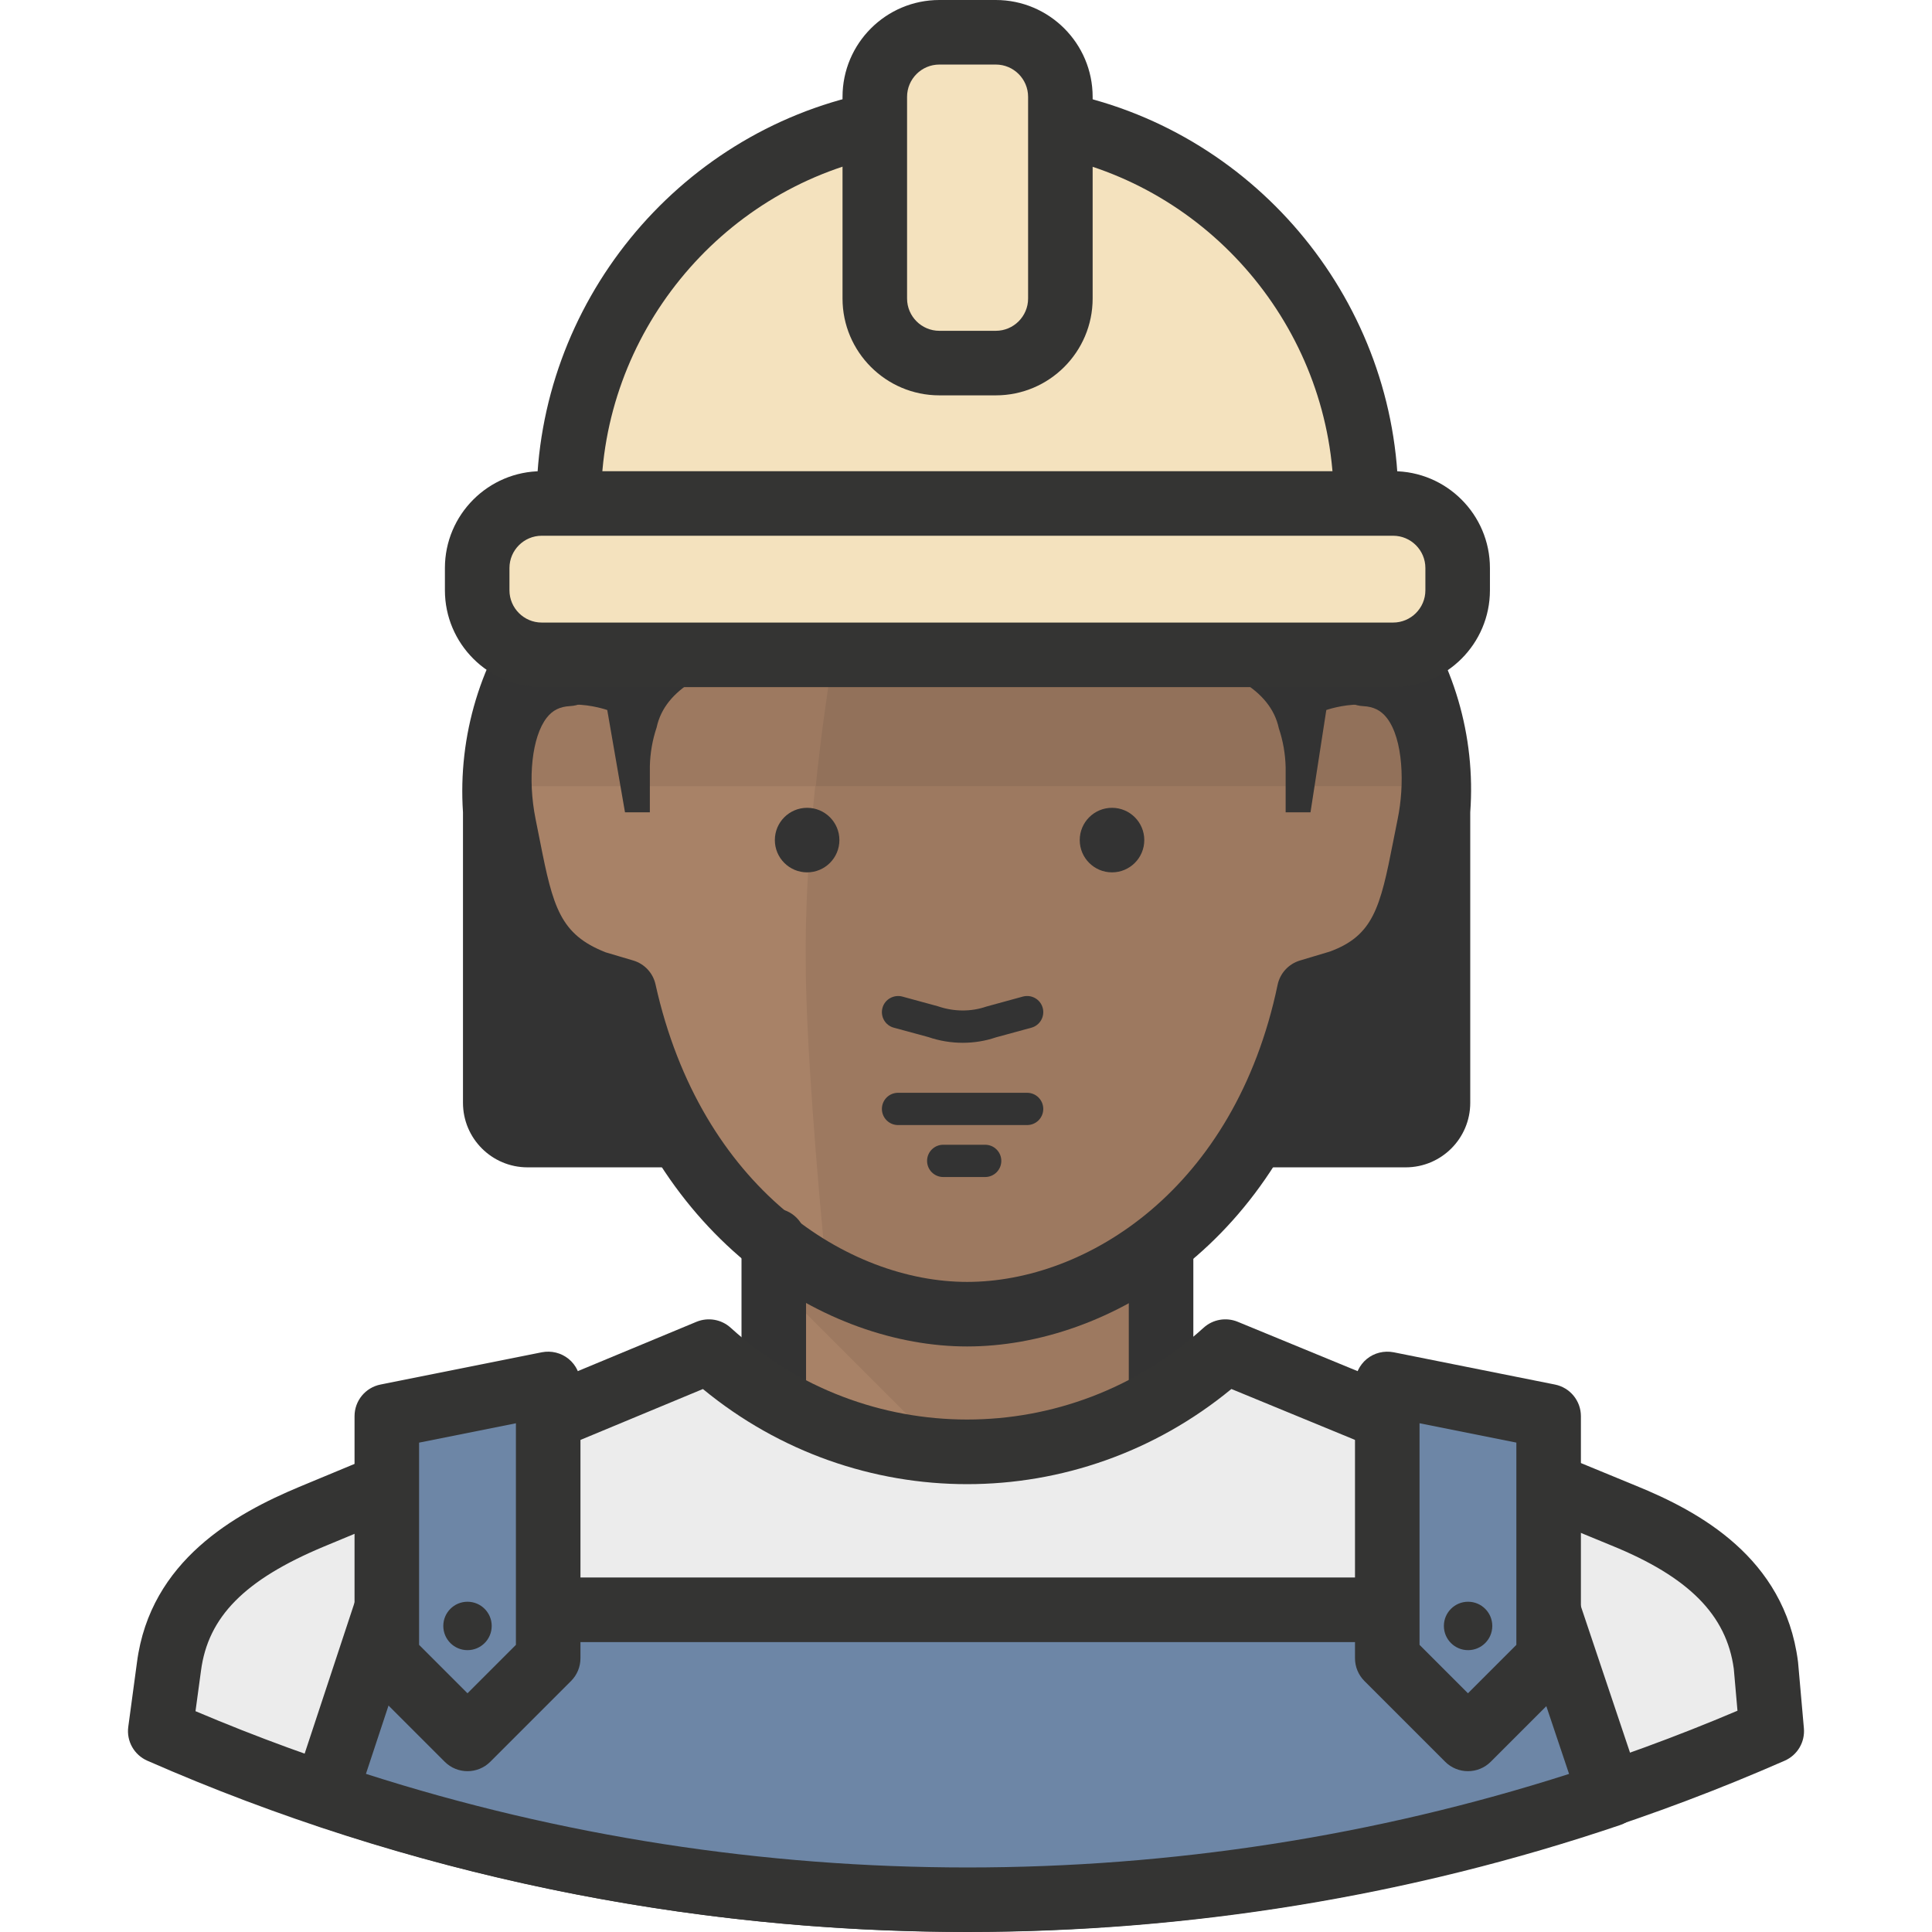<?xml version="1.0" encoding="iso-8859-1"?>
<!-- Generator: Adobe Illustrator 19.0.0, SVG Export Plug-In . SVG Version: 6.00 Build 0)  -->
<svg version="1.1" id="Capa_1" xmlns="http://www.w3.org/2000/svg" xmlns:xlink="http://www.w3.org/1999/xlink" x="0px" y="0px"
	 viewBox="0 0 512 512" style="enable-background:new 0 0 512 512;" xml:space="preserve">
<rect x="205.06" y="303.113" style="fill:#A88267;" width="102.634" height="85.529"/>
<polygon style="fill:#9D7960;" points="308.806,299.35 199.415,299.35 199.415,333.904 274.167,408.656 308.806,408.656 "/>
<path style="fill:#A88267;" d="M256.291,348.273c34.211,0,78.259-26.257,90.66-85.529l7.954-2.395
	c18.816-6.928,19.672-21.211,23.862-41.567c3.165-15.31,1.368-39.258-17.106-40.198c-0.171-6.688-0.855-13.351-2.053-19.928
	c-6.158-42.764-36.863-93.483-103.404-93.483s-97.246,50.376-103.49,93.483c-0.941,6.842-1.625,13.342-2.053,19.928
	c-18.389,0.941-20.185,24.889-17.106,40.198c4.191,20.27,5.046,34.211,23.863,41.567l7.954,2.395
	C178.546,322.015,222.08,348.273,256.291,348.273z"/>
<g>
	<path style="fill:#9D7960;" d="M148.611,178.584c-14.54,0.684-18.645,15.823-18.218,29.764h248.033
		c0-13.941-3.763-29.08-18.389-29.764v-5.046H149.039C148.953,175.248,148.782,176.873,148.611,178.584z"/>
	<path style="fill:#9D7960;" d="M359.61,178.584c-0.171-6.688-0.855-13.351-2.053-19.928
		c-6.158-42.764-36.863-93.483-103.404-93.483h-7.612c-18.303,56.962-33.527,134.28-33.014,189.531
		c0,19.928,2.908,56.62,5.816,85.529c10.631,5.346,22.314,8.262,34.211,8.553c34.211,0,78.259-26.257,90.66-85.529l7.954-2.395
		c18.816-6.928,19.672-21.211,23.862-41.567C379.88,203.473,378.084,179.61,359.61,178.584z"/>
</g>
<path style="fill:#92715A;" d="M216.179,208.348h161.82c0-13.941-3.763-29.08-18.389-29.764v-5.046H220.797
	C218.915,185.341,217.376,196.716,216.179,208.348z"/>
<g>
	<path style="fill:#333333;" d="M256.291,356.825c-36.94,0-82.706-27.361-98.084-87.308l-3.242-0.966
		c-21.998-8.579-25.222-24.974-28.644-42.337l-1.138-5.696c-2.532-12.633-2.232-29.935,6.201-40.789
		c3.011-3.874,6.825-6.646,11.256-8.211c0.411-4.542,0.941-9.177,1.608-14.027c6.74-46.57,40.104-100.872,111.957-100.872
		s105.175,54.311,111.871,100.813c0.83,4.542,1.428,9.306,1.796,14.129c4.413,1.591,8.202,4.371,11.196,8.245
		c8.433,10.905,8.673,28.173,6.081,40.703l-1.163,5.824c-3.43,17.55-6.671,34.134-28.122,42.037l-3.678,1.112
		C339.536,329.448,293.659,356.825,256.291,356.825z M256.206,73.726c-60.931,0-89.275,46.408-95.022,86.153
		c-0.924,6.723-1.582,13.035-1.984,19.252c-0.282,4.328-3.763,7.766-8.1,7.988c-2.745,0.145-4.661,1.095-6.218,3.096
		c-3.9,5.021-5.115,16.071-2.942,26.873l1.163,5.816c3.438,17.465,5.32,24.743,17.431,29.482l7.304,2.164
		c2.968,0.889,5.217,3.31,5.884,6.338c12.034,54.165,51.24,78.832,82.569,78.832c31.705,0,70.98-24.641,82.287-78.729
		c0.641-3.062,2.908-5.534,5.91-6.44l7.963-2.386c11.444-4.234,13.317-11.538,16.746-29.097l1.197-6.004
		c1.873-9.057,1.497-21.16-2.857-26.788c-1.574-2.027-3.515-3.002-6.303-3.147c-4.456-0.222-8.005-3.849-8.117-8.313
		c-0.163-6.244-0.813-12.504-1.924-18.628C345.429,120.133,317.128,73.726,256.206,73.726z"/>
	<path style="fill:#333333;" d="M205.06,380.089c-4.721,0-8.553-3.823-8.553-8.553v-42.764c0-4.73,3.832-8.553,8.553-8.553
		s8.553,3.823,8.553,8.553v42.764C213.613,376.266,209.781,380.089,205.06,380.089z"/>
	<rect x="299.141" y="328.772" style="fill:#333333;" width="17.106" height="42.764"/>
	<path style="fill:#333333;" d="M372.952,158.741c-45.587-57.304-53.969-90.831-116.661-90.831s-70.903,33.527-116.49,90.831
		c-12.385,16.139-18.466,36.238-17.106,56.534v76.976c0,9.451,7.655,17.106,17.106,17.106h48.067
		c-9.314-17.824-17.208-36.358-23.606-55.423c-20.185,0-31.731-40.37-24.29-59.87c4.533-11.717,20.955-5.901,20.955-5.901
		l4.704,27.113h6.586v-12.231c0.086-3.49,0.684-6.953,1.796-10.263c4.533-21.126,46.784-20.185,66.285-30.876
		c5.038-2.831,10.409-5.021,15.994-6.5c5.705,1.557,11.196,3.823,16.336,6.757c19.501,10.691,61.752,9.665,66.285,30.876
		c1.112,3.31,1.711,6.774,1.796,10.263v11.974h6.586l4.191-27.113c0,0,16.421-5.816,20.954,5.901
		c7.441,19.158-4.105,59.87-24.29,59.87c-6.295,19.081-14.138,37.615-23.435,55.423h47.81c9.451,0,17.106-7.655,17.106-17.106
		v-76.976C391.11,195.031,385.183,174.94,372.952,158.741z"/>
	<circle style="fill:#333333;" cx="213.895" cy="222.631" r="8.553"/>
	<circle style="fill:#333333;" cx="294.694" cy="222.631" r="8.553"/>
	<path style="fill:#333333;" d="M272.2,298.153h-34.211c-2.361,0-4.276-1.916-4.276-4.276s1.916-4.276,4.276-4.276H272.2
		c2.361,0,4.276,1.916,4.276,4.276S274.569,298.153,272.2,298.153z"/>
	<path style="fill:#333333;" d="M261.081,311.923h-11.119c-2.361,0-4.276-1.916-4.276-4.276s1.916-4.276,4.276-4.276h11.119
		c2.361,0,4.276,1.916,4.276,4.276S263.442,311.923,261.081,311.923z"/>
	<path style="fill:#333333;" d="M255.154,276.352c-3.07,0-6.184-0.505-9.143-1.522l-9.143-2.48
		c-2.284-0.616-3.626-2.976-3.002-5.251c0.616-2.275,2.993-3.592,5.251-3.002l9.408,2.566c4.336,1.488,8.827,1.48,12.881,0.086
		l9.673-2.651c2.309-0.607,4.636,0.736,5.251,3.002c0.616,2.284-0.727,4.636-3.002,5.251l-9.417,2.566
		C261.149,275.864,258.165,276.352,255.154,276.352z"/>
</g>
<path style="fill:#ECECEC;" d="M467.975,441.328c-2.566-19.672-17.106-31.303-37.718-39.685l-105.542-43.449
	c-38.804,35.238-98.041,35.238-136.846,0L82.497,401.985c-20.441,8.553-35.152,20.014-37.718,39.685l-2.309,17.106l0,0
	c136.085,59.708,290.96,59.708,427.044,0l0,0L467.975,441.328z"/>
<path style="fill:#343433;" d="M255.992,511.966c-74.008,0-148.016-15.121-216.96-45.364c-3.49-1.54-5.551-5.192-5.038-8.98
	l2.309-17.106c3.524-26.993,26.172-39.429,42.901-46.434l105.388-43.799c3.053-1.249,6.586-0.65,9.032,1.574
	c35.742,32.45,89.634,32.441,125.351,0c2.455-2.224,5.961-2.822,9.006-1.582l105.542,43.449
	c16.695,6.799,39.369,19.022,42.944,46.493c0.017,0.12,0.034,0.231,0.043,0.351l1.54,17.448c0.325,3.661-1.719,7.107-5.089,8.587
	C404.008,496.853,330,511.966,255.992,511.966z M51.81,453.481c130.226,55.217,278.447,55.166,408.639-0.12l-0.975-11.11
	c-1.933-14.266-11.94-24.359-32.441-32.689l-100.701-41.464c-40.814,33.621-99.222,33.63-140.053,0.009L85.782,409.879
	c-20.929,8.75-30.653,18.594-32.518,32.886L51.81,453.481z"/>
<path style="fill:#6D86A6;" d="M86.175,475.539c110.409,37.427,230.081,37.427,340.489,0l-16.421-48.922H102.34L86.175,475.539z"/>
<path style="fill:#343433;" d="M256.42,512c-58.613,0-117.217-9.451-172.999-28.361c-4.447-1.514-6.851-6.321-5.371-10.785
	l16.165-48.922c1.163-3.507,4.439-5.876,8.125-5.876h307.903c3.678,0,6.945,2.343,8.108,5.833l16.421,48.922
	c1.497,4.465-0.898,9.314-5.363,10.828C373.637,502.549,315.024,512,256.42,512z M96.977,470.091
	c103.148,33.074,215.686,33.074,318.842,0.017l-11.726-34.938h-295.57L96.977,470.091z"/>
<polygon style="fill:#6D86A6;" points="389.032,460.828 367.65,439.446 367.65,366.747 410.414,375.3 410.414,439.446 "/>
<path style="fill:#343433;" d="M389.023,469.381c-2.19,0-4.379-0.838-6.047-2.506l-21.382-21.382
	c-1.608-1.608-2.506-3.772-2.506-6.047v-72.699c0-2.566,1.155-4.986,3.13-6.611c1.976-1.616,4.576-2.249,7.099-1.77l42.764,8.553
	c3.994,0.804,6.876,4.311,6.876,8.382v64.146c0,2.275-0.898,4.447-2.506,6.047l-21.382,21.382
	C393.402,468.543,391.213,469.381,389.023,469.381z M376.194,435.905l12.829,12.829l12.829-12.829v-53.601l-25.659-5.132V435.905z"
	/>
<polygon style="fill:#6D86A6;" points="123.893,460.828 102.511,439.446 102.511,375.3 145.275,366.747 145.275,439.446 "/>
<g>
	<path style="fill:#343433;" d="M123.893,469.381c-2.19,0-4.379-0.838-6.047-2.506l-21.382-21.382
		c-1.608-1.608-2.506-3.772-2.506-6.047V375.3c0-4.08,2.874-7.586,6.877-8.382l42.764-8.553c2.506-0.487,5.123,0.154,7.099,1.77
		c1.984,1.625,3.13,4.054,3.13,6.611v72.699c0,2.275-0.898,4.447-2.506,6.047l-21.382,21.382
		C128.272,468.543,126.083,469.381,123.893,469.381z M111.064,435.905l12.829,12.829l12.829-12.829v-58.724l-25.659,5.132V435.905z"
		/>
	<circle style="fill:#343433;" cx="123.893" cy="430.893" r="6.415"/>
	<circle style="fill:#343433;" cx="389.058" cy="430.893" r="6.415"/>
</g>
<path style="fill:#F4E2BE;" d="M231.488,33.1c-46.989,9.93-80.645,51.36-80.739,99.384v12.402h211.256v-12.402
	c-0.094-48.024-33.75-89.454-80.739-99.384"/>
<path style="fill:#343433;" d="M362.005,153.438H150.749c-4.721,0-8.553-3.832-8.553-8.553v-12.402
	c0.103-51.753,36.906-97.058,87.521-107.749c4.61-0.958,9.152,1.984,10.135,6.603c0.975,4.619-1.976,9.16-6.603,10.135
	c-42.764,9.032-73.871,47.323-73.948,91.037v3.832h194.15v-3.849c-0.086-43.697-31.184-81.979-73.957-91.02
	c-4.619-0.975-7.578-5.517-6.594-10.135c0.975-4.627,5.482-7.578,10.144-6.603c50.616,10.691,87.427,56.004,87.521,107.74v12.419
	C370.558,149.607,366.735,153.438,362.005,153.438z"/>
<path style="fill:#F4E2BE;" d="M248.936,8.553h14.967c9.451,0,17.106,7.655,17.106,17.106v53.455
	c0,9.451-7.655,17.106-17.106,17.106h-14.968c-9.451,0-17.106-7.655-17.106-17.106V25.659
	C231.83,16.208,239.485,8.553,248.936,8.553z"/>
<path style="fill:#343433;" d="M263.904,104.773h-14.967c-14.146,0-25.659-11.512-25.659-25.659V25.659
	C223.277,11.512,234.79,0,248.936,0h14.967c14.146,0,25.659,11.512,25.659,25.659v53.455
	C289.562,93.26,278.05,104.773,263.904,104.773z M248.936,17.106c-4.713,0-8.553,3.84-8.553,8.553v53.455
	c0,4.713,3.84,8.553,8.553,8.553h14.967c4.713,0,8.553-3.84,8.553-8.553V25.659c0-4.713-3.832-8.553-8.553-8.553H248.936z"/>
<path style="fill:#F4E2BE;" d="M143.565,133.425h225.624c9.451,0,17.106,7.655,17.106,17.106v5.901
	c0,9.451-7.655,17.106-17.106,17.106H143.565c-9.451,0-17.106-7.655-17.106-17.106v-5.901
	C126.459,141.079,134.114,133.425,143.565,133.425z"/>
<path style="fill:#343433;" d="M369.189,182.09H143.565c-14.146,0-25.659-11.512-25.659-25.659v-5.901
	c0-14.146,11.512-25.659,25.659-25.659h225.624c14.146,0,25.659,11.512,25.659,25.659v5.901
	C394.848,170.578,383.336,182.09,369.189,182.09z M143.565,141.978c-4.713,0-8.553,3.84-8.553,8.553v5.901
	c0,4.713,3.84,8.553,8.553,8.553h225.624c4.721,0,8.553-3.84,8.553-8.553v-5.901c0-4.713-3.832-8.553-8.553-8.553H143.565z"/>
<g>
</g>
<g>
</g>
<g>
</g>
<g>
</g>
<g>
</g>
<g>
</g>
<g>
</g>
<g>
</g>
<g>
</g>
<g>
</g>
<g>
</g>
<g>
</g>
<g>
</g>
<g>
</g>
<g>
</g>
</svg>
